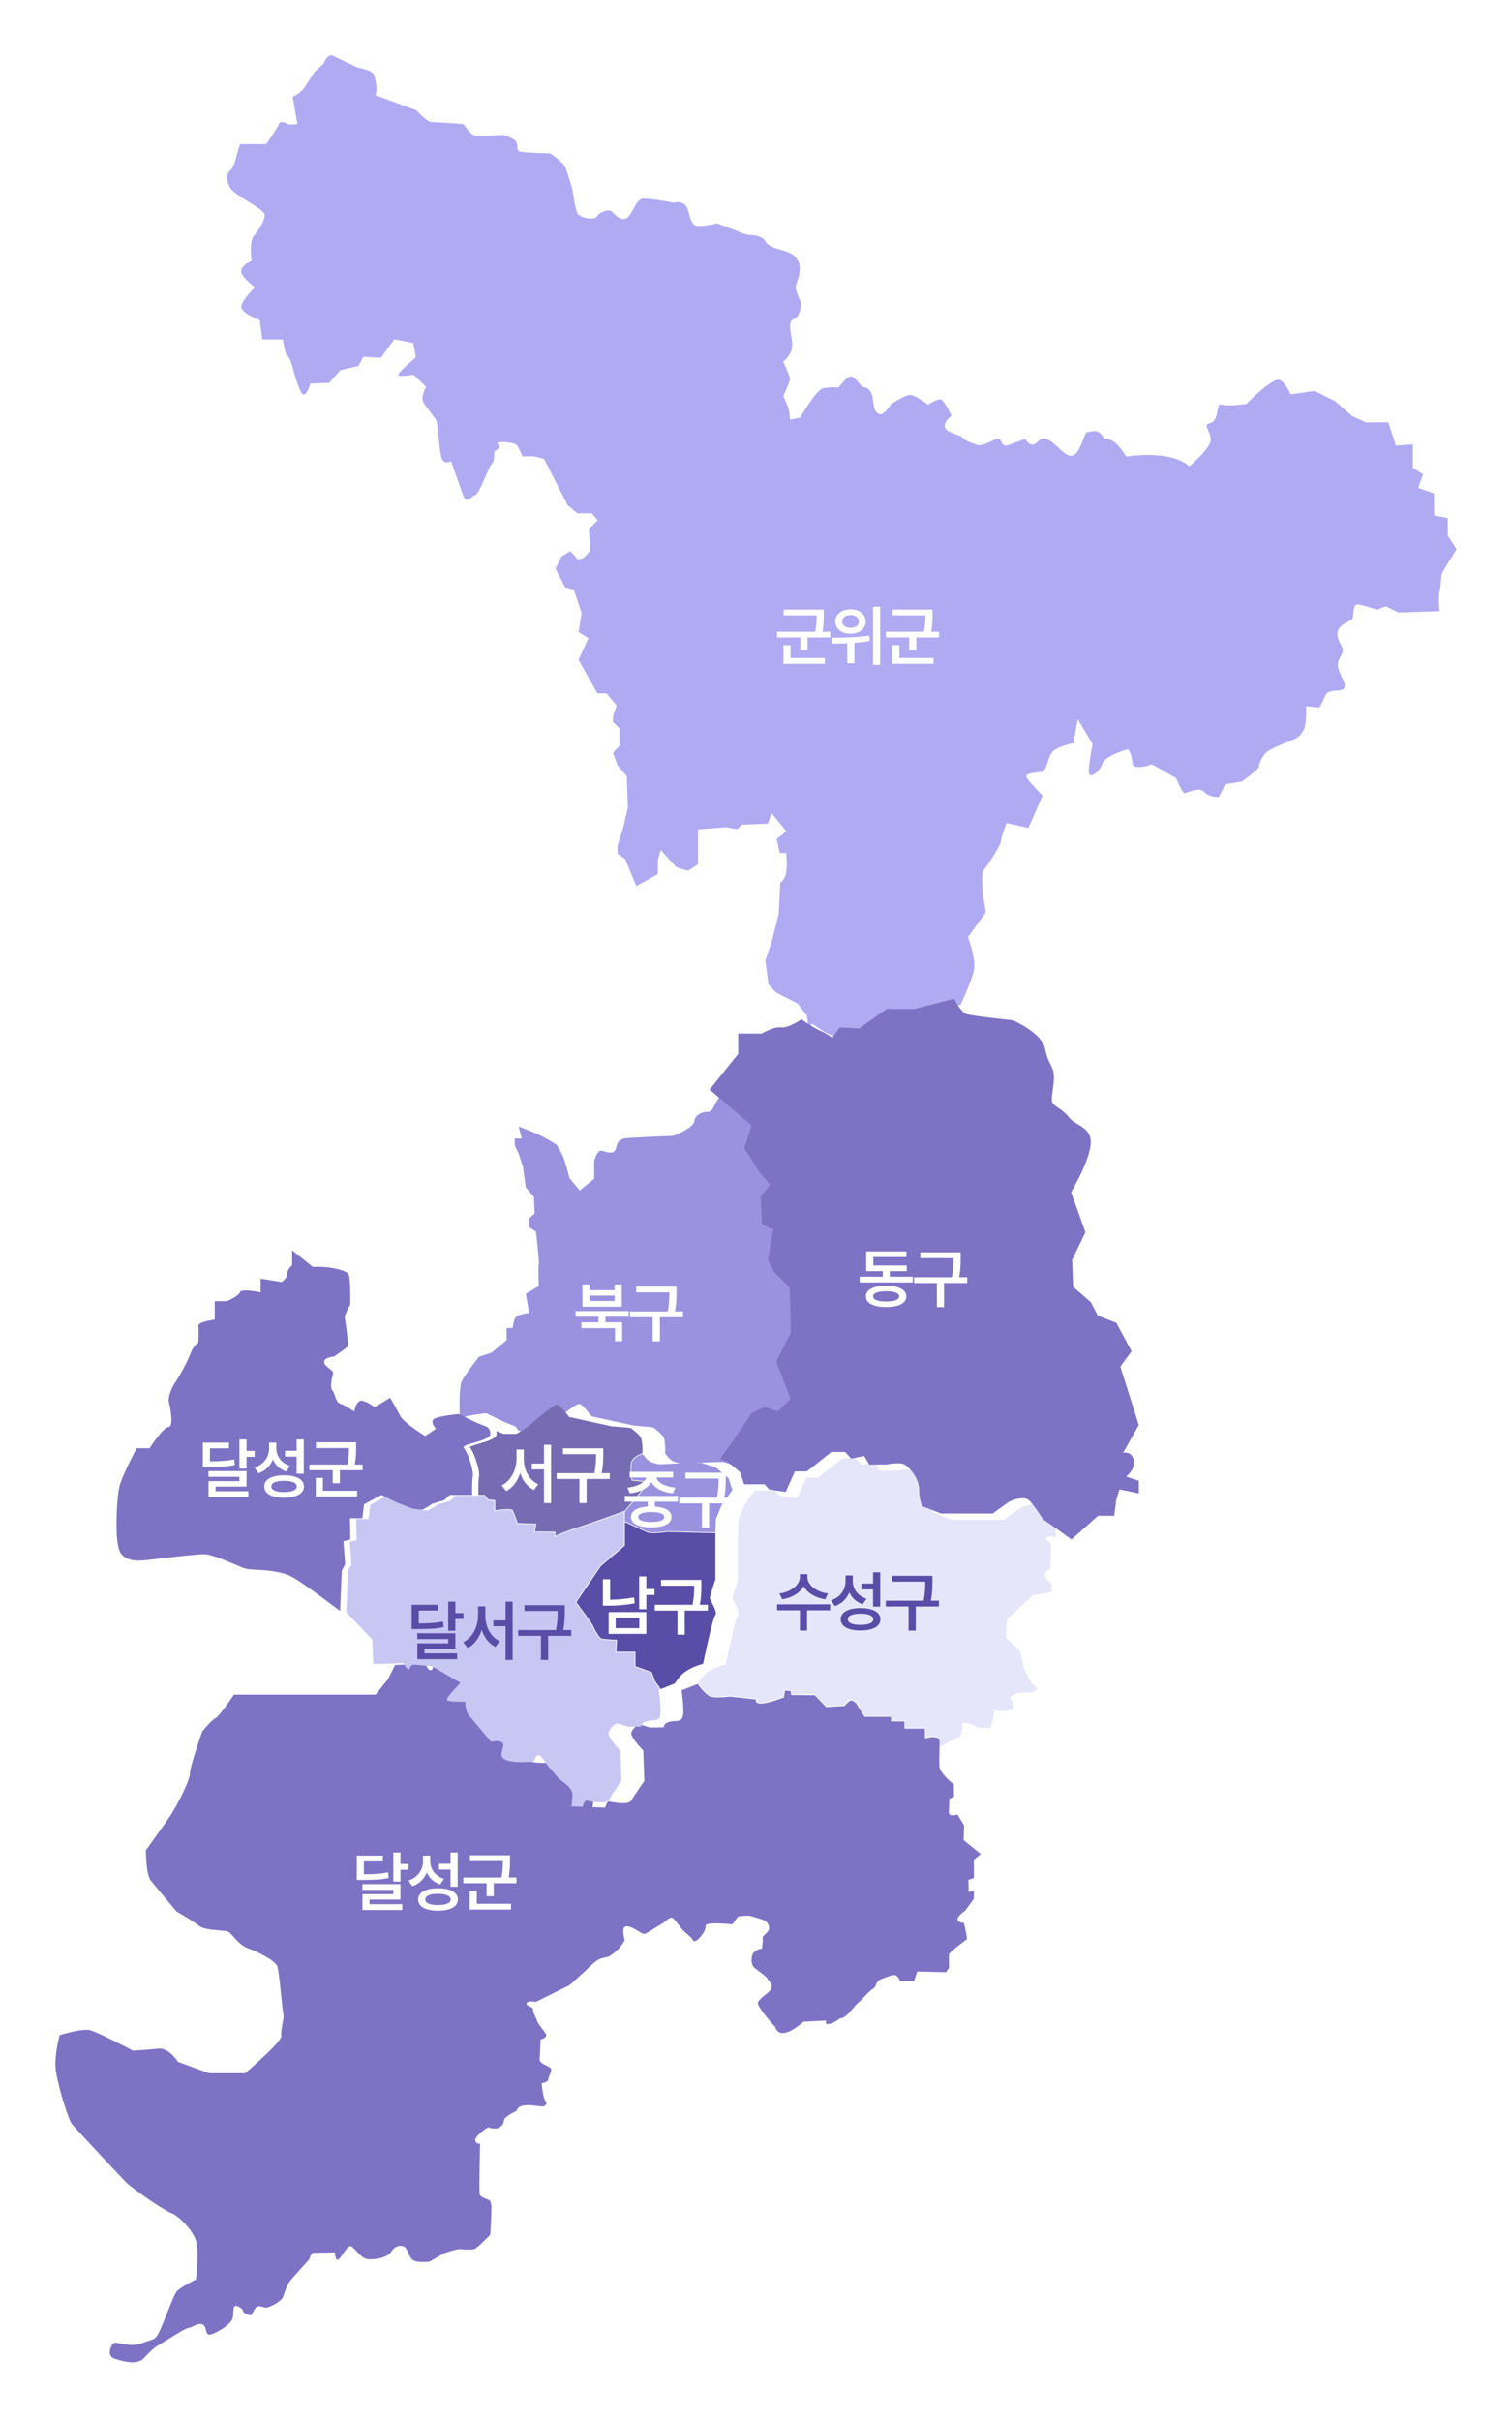 <svg width="275" height="440" viewBox="0 0 275 440" fill="none" xmlns="http://www.w3.org/2000/svg">
<path d="M119.92 307.579C119.92 307.579 119.92 307.571 119.919 307.568C119.919 307.571 119.919 307.576 119.92 307.579Z" fill="#B9DED7"/>
<path d="M119.953 307.818C119.948 307.773 119.942 307.729 119.937 307.688C119.942 307.73 119.948 307.773 119.953 307.818Z" fill="#B9DED7"/>
<path d="M120.136 309.49C120.08 308.847 120.006 308.234 119.953 307.82C120.006 308.234 120.08 308.849 120.136 309.49Z" fill="#B9DED7"/>
<path d="M119.919 307.569C119.915 307.537 119.91 307.508 119.906 307.48C119.91 307.507 119.915 307.537 119.919 307.569Z" fill="#B9DED7"/>
<path d="M119.936 307.686C119.931 307.648 119.926 307.612 119.921 307.577C119.925 307.612 119.931 307.648 119.936 307.686Z" fill="#B9DED7"/>
<g filter="url(#filter0_d_2007_15232)">
<path d="M20.116 429.507C19.246 429.507 18.157 429.291 16.876 428.864C16.348 428.688 16.047 428.349 15.98 427.858C15.883 427.139 16.354 426.235 16.705 426.001C16.764 425.963 16.853 425.944 16.98 425.944C17.217 425.944 17.556 426.012 17.949 426.091C18.538 426.209 19.272 426.357 20.054 426.357C20.748 426.357 21.359 426.242 21.922 426.008C22.473 425.777 22.887 425.651 23.219 425.55C24.25 425.234 24.465 425.168 25.32 423.174C25.716 422.248 26.108 421.268 26.486 420.319C27.168 418.61 27.756 417.135 28.111 416.66C28.656 415.935 31.604 414.457 31.634 414.442L31.667 414.425L31.671 414.389C31.694 414.183 32.226 409.316 31.669 407.459C31.089 405.529 28.589 402.918 27.146 402.378C25.712 401.841 20.125 397.966 18.956 396.798C17.96 395.803 9.84 387.137 9.066 386.169C8.364 385.292 6.284 378.423 6.094 375.947C5.921 373.691 6.733 370.417 6.83 370.036C7.183 369.926 10.051 369.051 11.704 369.051C11.965 369.051 12.184 369.073 12.357 369.117C13.826 369.483 20.121 372.808 20.183 372.841L20.201 372.851H20.22C20.249 372.848 23.043 372.661 24.89 372.476C24.951 372.47 25.014 372.466 25.076 372.466C26.806 372.466 28.357 374.846 28.373 374.87L28.386 374.889L34.02 376.954H40.592L40.611 376.938C41.303 376.343 47.357 371.101 47.169 370.156C47.074 369.678 47.234 368.765 47.378 367.96C47.515 367.183 47.634 366.512 47.54 366.23C47.466 366.011 47.328 364.671 47.169 363.122C46.923 360.731 46.644 358.022 46.419 357.459C46.023 356.473 42.764 354.787 41.15 354.249C40 353.866 39.003 352.745 38.343 352.004C38.038 351.662 37.798 351.391 37.619 351.272C37.39 351.12 36.718 351.06 35.867 350.983C34.538 350.865 32.884 350.718 32.21 350.156C31.133 349.258 28.304 347.657 28.103 347.544L23.444 341.956C22.57 340.908 22.529 336.765 22.526 336.425C22.756 336.106 25.922 331.707 26.996 330.099C28.057 328.508 30.554 323.771 30.554 322.412C30.554 321.159 32.681 315.1 32.787 314.797C32.91 314.647 34.483 312.749 35.185 312.399C35.911 312.035 38.287 308.509 38.551 308.115H64.311L66.577 305.286L67.868 302.705L73.314 302.536C73.489 302.851 73.983 303.69 74.258 303.69C74.276 303.69 74.294 303.688 74.311 303.681L74.594 303.575L74.602 303.54C74.651 303.346 74.835 302.836 75.101 302.814C75.117 302.814 75.139 302.813 75.166 302.813C75.726 302.813 78.335 303.07 78.558 303.093C79.356 303.565 82.963 305.694 83.527 306.007C83.455 306.094 83.278 306.282 83.093 306.479C81.687 307.972 80.928 308.896 81.207 309.197C81.423 309.429 82.251 309.546 83.666 309.546C84.043 309.546 84.354 309.537 84.487 309.533C84.496 309.862 84.561 311.224 85.124 311.9C85.746 312.647 89.232 316.813 89.232 316.813L89.26 316.844L89.3 316.835C89.3 316.835 89.827 316.719 90.348 316.719C90.802 316.719 91.124 316.806 91.279 316.971C91.365 317.062 91.403 317.178 91.395 317.322C91.38 317.587 91.305 317.861 91.232 318.126C91.019 318.903 90.799 319.706 92.141 320.188C92.765 320.413 93.655 320.526 94.789 320.526C96.056 320.526 97.186 320.379 97.199 320.378L97.244 320.372L97.256 320.329C97.372 319.904 97.661 319.229 97.939 319.229C97.969 319.229 97.999 319.237 98.031 319.252C98.299 319.386 98.689 319.94 99.067 320.476C99.363 320.896 99.67 321.33 99.941 321.603C100.179 321.84 100.405 322.121 100.645 322.419C101.034 322.9 101.435 323.398 101.939 323.786L102.119 323.924C102.898 324.517 103.966 325.329 103.966 326.219C103.966 327.197 103.782 328.497 103.781 328.51L103.77 328.584L106.079 328.65L106.092 328.597C106.196 328.181 106.457 327.52 106.712 327.52C106.725 327.52 106.74 327.523 106.754 327.526C107.054 327.611 108.258 327.859 109.283 327.859C110.113 327.859 110.629 327.695 110.816 327.369C111.306 326.512 113.159 323.857 113.176 323.83L113.19 323.811L113.002 318.29L112.984 318.271C112.961 318.248 110.706 315.923 110.825 315.094C110.934 314.331 112.018 313.598 112.2 313.479C112.394 313.538 113.489 313.866 114.222 314.093L114.232 314.095L116.717 314.074V314.005C116.717 313.975 116.736 313.269 117.865 313.035C118.205 312.964 118.513 312.945 118.785 312.927C119.477 312.882 119.979 312.85 120.199 312.033C120.314 311.607 120.316 310.747 120.207 309.481C120.151 308.829 120.076 308.211 120.024 307.807L119.979 307.469C119.971 307.411 119.964 307.366 119.96 307.333L122.889 306.171C123.111 306.487 124.409 308.282 125.387 308.516C125.671 308.584 126.077 308.618 126.596 308.618C127.594 308.618 128.701 308.489 128.805 308.477L133.583 308.998C133.505 309.082 133.424 309.206 133.453 309.339C133.491 309.518 133.704 309.642 134.102 309.719C134.184 309.736 134.282 309.743 134.391 309.743C135.668 309.743 138.42 308.682 138.538 308.637L138.574 308.624L138.778 307.363L139.821 307.475L139.904 308.185L144.199 308.227L146.254 310.375L149.584 310.184L149.603 310.16C149.611 310.15 150.375 309.185 150.907 309.185C150.979 309.185 151.042 309.203 151.098 309.241L151.646 309.606L153.246 312.144H158.07V312.983H160.497V314.289H164.232V316.085L164.319 316.059C164.326 316.056 165.049 315.841 165.729 315.841C166.196 315.841 166.53 315.941 166.719 316.135C166.852 316.272 166.916 316.461 166.908 316.696C166.908 316.696 166.891 317.11 166.875 317.699C166.842 318.842 166.815 320.374 166.867 321.179C166.947 322.425 169.196 324.219 169.481 324.442L169.521 326.645L168.651 327.06V327.103C168.651 327.117 168.651 328.48 168.567 329.419C168.551 329.603 168.593 329.751 168.693 329.859C168.814 329.991 169.019 330.059 169.3 330.059C169.644 330.059 170.008 329.96 170.14 329.92L171.346 331.889L171.262 334.556L174.378 337.095L173.13 338.14V341.479L172.133 341.769L172.178 344.033L173.13 343.661V345.239L171.531 347.409C171.34 347.541 170.057 348.447 170.143 349.003C170.223 349.525 171.092 349.622 171.317 349.638C171.648 350.99 171.929 352.455 171.837 352.621C171.556 352.752 168.655 354.993 168.607 355.325C168.567 355.605 168.602 357.522 168.607 357.76L168.059 358.582L162.817 358.457L162.236 360.241C161.254 360.241 159.802 360.23 159.693 360.203C159.678 360.188 159.626 360.076 159.585 359.985C159.439 359.666 159.218 359.185 158.812 359.122C158.769 359.115 158.72 359.112 158.668 359.112C158.063 359.112 156.923 359.57 156.119 359.915C155.634 360.122 155.48 360.487 155.33 360.84C155.2 361.146 155.077 361.435 154.745 361.619C154.307 361.861 153.761 362.448 153.233 363.015C152.849 363.428 152.485 363.819 152.206 364.028C151.879 364.273 151.523 364.694 151.148 365.14C150.744 365.62 150.326 366.116 149.881 366.476C149.487 366.794 149.196 366.95 148.993 366.95C148.964 366.95 148.94 366.947 148.919 366.944C148.899 366.942 148.881 366.94 148.864 366.94C148.839 366.94 148.804 366.943 148.765 366.969C148.749 366.98 148.718 367.004 148.674 367.037C148.403 367.247 147.575 367.887 146.762 367.994C146.694 368.003 146.629 368.007 146.574 368.007C146.394 368.007 146.275 367.964 146.222 367.878C146.128 367.727 146.249 367.473 146.25 367.47L146.302 367.365L142.137 367.581L142.119 367.597C142.1 367.615 140.207 369.329 138.75 369.611C138.613 369.639 138.48 369.651 138.356 369.651C137.286 369.651 137.055 368.668 137.047 368.626L137.043 368.608L137.031 368.595C136.552 368.08 133.936 365.099 133.854 364.281C133.808 363.819 134.471 363.283 135.112 362.763C135.563 362.398 135.989 362.053 136.209 361.714C136.625 361.075 136.115 360.455 135.779 360.045C135.652 359.891 135.543 359.757 135.511 359.666C135.448 359.478 135.011 359.144 134.296 358.616C133.715 358.187 133.055 357.701 132.935 357.459C132.815 357.218 132.453 356.349 132.895 355.32C133.25 354.494 134.532 354.284 134.544 354.283L134.595 354.274L134.601 354.224C134.608 354.172 134.768 352.966 134.727 352.386C134.708 352.113 134.96 351.876 135.227 351.625C135.491 351.379 135.762 351.125 135.845 350.79C136.028 350.061 135.429 349.382 135.15 349.221C134.843 349.047 133.315 348.583 132.603 348.386C132.419 348.334 132.171 348.308 131.867 348.308C131.12 348.308 130.258 348.465 130.249 348.468L130.223 348.473L129.194 349.873C128.935 349.847 127.434 349.705 126.192 349.705C125.172 349.705 124.589 349.796 124.411 349.986C124.364 350.035 124.342 350.093 124.345 350.155C124.386 350.84 123.838 351.787 122.916 352.63C122.678 352.846 122.478 352.955 122.32 352.955C122.095 352.955 121.979 352.73 121.875 352.531C121.822 352.429 121.777 352.341 121.718 352.294C121.511 352.128 120.397 351.18 119.986 350.688C119.872 350.55 119.715 350.344 119.548 350.125C119.079 349.506 118.546 348.806 118.261 348.679C118.224 348.662 118.182 348.654 118.135 348.654C117.696 348.654 116.862 349.439 116.78 349.516C116.637 349.606 113.989 351.261 113.471 351.541C113.393 351.583 113.31 351.603 113.217 351.603C112.904 351.603 112.515 351.37 112.023 351.073C111.77 350.922 111.485 350.75 111.17 350.587C110.721 350.354 110.341 350.237 110.039 350.237C109.808 350.237 109.693 350.307 109.653 350.339C109.067 350.539 109.531 352.433 109.615 352.755C109.524 352.935 108.869 354.164 107.737 355.029C106.814 355.737 106.751 355.749 106.256 355.851C106.086 355.887 105.873 355.93 105.562 356.012C104.524 356.289 103.622 357.194 102.965 357.855C102.829 357.992 102.699 358.122 102.587 358.225C101.989 358.783 99.71 360.825 99.566 360.953L93.496 363.965C93.404 363.952 93.051 363.9 92.688 363.9C92.165 363.9 91.86 364.007 91.784 364.22C91.683 364.498 91.998 364.644 92.302 364.786C92.616 364.931 92.942 365.083 92.942 365.362C92.942 365.77 93.156 366.227 93.384 366.713C93.512 366.985 93.643 367.267 93.734 367.54C93.847 367.878 94.209 368.34 94.559 368.788C94.969 369.311 95.434 369.906 95.352 370.151C95.201 370.606 94.371 370.809 94.363 370.811L94.313 370.823V370.875C94.31 370.901 94.227 373.536 94.145 374.395C94.093 374.941 94.763 375.267 95.355 375.553C95.769 375.753 96.159 375.943 96.222 376.161C96.312 376.476 96.128 376.91 95.966 377.295C95.84 377.59 95.723 377.868 95.723 378.091C95.723 378.453 94.894 378.704 94.575 378.771L94.514 378.783L94.52 378.843C94.528 378.94 94.733 381.229 95.112 381.816C95.491 382.404 95.506 382.428 95.119 382.854C95.031 382.949 94.872 382.994 94.617 382.994C94.362 382.994 94.051 382.95 93.688 382.901C93.216 382.836 92.68 382.762 92.118 382.762C91.922 382.762 91.732 382.772 91.552 382.789C90.857 382.86 90.383 383.052 90.147 383.36C90.016 383.529 89.996 383.689 89.996 383.768C89.622 383.946 87.716 384.887 87.675 385.463C87.646 385.86 87.474 386.573 86.639 386.897C86.446 386.972 86.222 387.01 85.974 387.01C85.531 387.01 85.13 386.891 84.936 386.834C84.9 386.823 84.873 386.815 84.854 386.811H84.846L84.83 386.808C84.553 386.808 82.529 388.282 82.447 389.026C82.425 389.227 82.47 389.392 82.582 389.518C82.777 389.736 83.118 389.768 83.303 389.768C83.308 389.768 83.312 389.768 83.316 389.768C83.294 390.658 83.117 398.316 83.235 398.914C83.324 399.357 83.835 399.56 84.329 399.755C84.585 399.856 84.827 399.951 85.007 400.076C85.424 400.365 85.386 401.461 85.362 402.186C85.356 402.34 85.352 402.478 85.352 402.591C85.352 403.214 85.184 406.009 85.166 406.303C84.96 406.518 82.978 408.579 82.387 408.866C82.171 408.971 81.77 409.027 81.226 409.027C80.6 409.027 79.988 408.954 79.982 408.954C79.92 408.937 79.832 408.929 79.73 408.929C78.793 408.929 76.798 409.673 76.713 409.705L74.163 411.195C74.071 411.206 73.53 411.272 72.915 411.272C72.11 411.272 71.507 411.163 71.172 410.956C70.693 410.66 70.45 410.083 70.235 409.575C70.067 409.176 69.907 408.798 69.654 408.588C69.457 408.425 69.18 408.334 68.878 408.334C68.344 408.334 67.604 408.625 67.125 409.446C66.585 410.37 64.648 410.785 63.444 410.785C63.155 410.785 62.893 410.762 62.686 410.718C62.007 410.575 61.346 409.857 60.816 409.279C60.431 408.861 60.1 408.5 59.828 408.419C59.792 408.409 59.755 408.403 59.717 408.403C59.32 408.403 58.915 409.005 58.486 409.645C58.211 410.055 57.926 410.479 57.646 410.735C57.549 410.823 57.463 410.867 57.388 410.867C57.05 410.867 56.911 409.928 56.889 409.598L56.885 409.533H56.82C56.786 409.534 53.455 409.596 53.025 409.596C52.567 409.596 52.32 410.57 52.278 410.751C52.073 410.979 49.339 414.003 48.803 414.658C48.302 415.269 47.899 416.425 47.603 417.267C47.562 417.384 47.522 417.496 47.485 417.601C47.21 418.371 45.152 419.563 44.327 419.563C44.272 419.563 44.226 419.558 44.186 419.547C44.076 419.518 43.976 419.489 43.882 419.464C43.567 419.376 43.339 419.312 43.133 419.312C42.991 419.312 42.869 419.342 42.747 419.406C42.372 419.605 41.994 420.383 41.803 420.829C41.767 420.915 41.686 420.956 41.555 420.956C41.192 420.956 40.62 420.64 40.393 420.469C40.298 420.397 40.272 420.322 40.236 420.219C40.161 419.999 40.069 419.725 39.303 419.344C39.155 419.27 39.031 419.233 38.923 419.233C38.474 419.233 38.454 419.823 38.432 420.449C38.418 420.866 38.403 421.298 38.275 421.618C37.904 422.545 36.019 423.839 34.58 424.378C34.388 424.45 34.223 424.485 34.089 424.485C33.667 424.485 33.57 424.111 33.458 423.677C33.368 423.328 33.266 422.933 32.965 422.708C32.814 422.595 32.631 422.538 32.42 422.538C31.992 422.538 31.513 422.767 31.09 422.969C30.782 423.116 30.491 423.255 30.311 423.255C29.901 423.255 28.182 424.323 26.666 425.265C26.038 425.655 25.445 426.023 25.051 426.249C24.013 426.842 23.432 427.444 22.698 428.207C22.499 428.414 22.286 428.634 22.05 428.871C21.634 429.287 20.989 429.496 20.133 429.496L20.116 429.507Z" fill="#7E72C4"/>
</g>
<path d="M103.924 328.453C103.963 328.16 104.101 327.07 104.101 326.218C104.101 325.261 103.003 324.424 102.201 323.814L102.021 323.676C101.53 323.299 101.133 322.807 100.75 322.332C100.507 322.031 100.278 321.748 100.037 321.505C99.773 321.242 99.471 320.812 99.177 320.396C98.772 319.821 98.389 319.278 98.09 319.129C98.041 319.104 97.989 319.092 97.938 319.092C97.5 319.092 97.204 320.01 97.134 320.247C96.913 320.275 95.904 320.389 94.787 320.389C93.67 320.389 92.796 320.277 92.186 320.058C90.963 319.618 91.148 318.942 91.362 318.16C91.437 317.887 91.514 317.606 91.53 317.327C91.541 317.144 91.489 316.992 91.377 316.873C91.193 316.677 90.845 316.577 90.346 316.577C89.889 316.577 89.445 316.661 89.31 316.688C88.989 316.303 85.82 312.515 85.229 311.806C84.629 311.087 84.622 309.472 84.622 309.455V309.385L84.551 309.387C84.551 309.387 84.164 309.404 83.665 309.404C82.346 309.404 81.485 309.292 81.305 309.098C81.057 308.831 82.608 307.185 83.191 306.565C83.692 306.032 83.703 306.016 83.689 305.959L83.68 305.922L83.643 305.908C83.519 305.854 79.971 303.762 78.616 302.96L78.603 302.952H78.588C78.472 302.939 75.755 302.669 75.168 302.669C75.136 302.669 75.11 302.669 75.09 302.672C74.719 302.703 74.523 303.309 74.479 303.465L74.262 303.545C74.116 303.545 73.708 302.965 73.412 302.426L73.392 302.389L67.89 302.56L67.716 298.098L62.988 293.116L63.298 285.574L63.922 284.451L63.614 280.322L64.855 280.011L64.794 276.171H67.025L67.339 273.596L70.389 271.951L72.971 273.242L75.839 274.364C75.903 274.377 77.148 274.625 77.664 274.625C77.721 274.625 77.767 274.623 77.804 274.616C78.176 274.553 79.495 273.645 79.628 273.554L81.873 272.869L82.86 271.943H88.089L88.708 272.749L89.921 272.87V274.755L90 274.741C90.013 274.738 91.334 274.52 92.275 274.52C92.993 274.52 93.135 274.648 93.164 274.704C93.408 275.192 94.026 276.979 94.031 276.997L94.046 277.04L97.376 277.163L97.126 278.595L100.873 278.626V279.48L100.972 279.428C100.986 279.421 102.433 278.673 105.318 277.753C106.488 277.379 108.172 276.798 110.324 276.024C111.86 275.472 113.157 274.992 113.506 274.862V280.951L109.166 284.668L104.653 291.307L104.682 291.347C105.511 292.451 107.684 295.393 107.782 295.74C107.898 296.148 108.902 297.885 109.319 298.024C109.666 298.14 111.664 298.252 112.069 298.272L111.945 300.453H115.433V303.045L118.435 304.108L119.049 305.765L120.039 307.15L119.802 307.244L119.81 307.297C119.811 307.308 119.967 308.363 120.065 309.491C120.171 310.723 120.17 311.59 120.061 311.996C119.866 312.718 119.454 312.745 118.769 312.79C118.493 312.808 118.18 312.828 117.831 312.901C116.781 313.117 116.608 313.731 116.579 313.936L114.245 313.957C113.437 313.707 112.201 313.338 112.201 313.338L112.171 313.329L112.145 313.345C112.091 313.379 110.81 314.18 110.682 315.072C110.559 315.933 112.625 318.101 112.86 318.344L113.045 323.766C112.877 324.006 111.162 326.473 110.69 327.297C110.532 327.572 110.043 327.718 109.275 327.718C108.257 327.718 107.039 327.462 106.785 327.39C106.759 327.382 106.732 327.379 106.705 327.379C106.301 327.379 106.034 328.258 105.967 328.506L103.918 328.447L103.924 328.453Z" fill="#C8C7F3"/>
<path d="M119.175 305.708L118.545 304.007L115.573 302.955V300.323H112.093L112.217 298.151L112.149 298.147C112.124 298.147 109.726 298.022 109.366 297.902C109.021 297.787 108.039 296.14 107.917 295.709C107.795 295.285 105.151 291.747 104.823 291.311L109.272 284.767L113.645 281.022V276.747C113.972 276.897 116.529 278.07 117.511 278.532C117.832 278.684 118.331 278.76 118.994 278.76C120.067 278.76 121.239 278.557 121.341 278.539L130.105 278.759V287.166C130.03 287.39 129.11 290.162 129.11 290.534C129.11 290.668 129.246 290.946 129.486 291.426C129.86 292.171 130.423 293.298 130.126 293.595C129.632 294.089 128.025 301.791 127.875 302.511C127.545 302.591 125.401 303.152 124.028 304.436C123.488 304.942 123.061 305.558 122.716 306.097L120.176 307.105L119.178 305.708H119.175Z" fill="#5A4DA7"/>
<g filter="url(#filter1_d_2007_15232)">
<path d="M167.01 317.589C167.025 317.065 167.038 316.707 167.038 316.707C167.046 316.433 166.97 316.211 166.81 316.047C166.594 315.825 166.228 315.712 165.723 315.712C165.157 315.712 164.579 315.853 164.362 315.911V314.161H160.628V312.856H158.2V312.016H153.316L151.741 309.517L151.168 309.135C151.09 309.084 151 309.056 150.901 309.056C150.347 309.056 149.638 309.9 149.508 310.058L146.303 310.241L144.252 308.097L140.02 308.056L139.938 307.357L138.657 307.219L138.446 308.529C138.11 308.657 135.56 309.611 134.386 309.611C134.285 309.611 134.196 309.604 134.122 309.589C133.685 309.505 133.595 309.381 133.581 309.315C133.555 309.195 133.713 309.052 133.776 309.007L133.922 308.904L128.799 308.345H128.791C128.78 308.348 127.625 308.488 126.59 308.488C126.082 308.488 125.687 308.455 125.413 308.389C124.413 308.149 122.978 306.075 122.963 306.053L122.932 306.008H122.928C123.25 305.519 123.638 304.98 124.114 304.535C125.57 303.173 127.917 302.638 127.941 302.632L127.985 302.623L127.995 302.579C128.477 300.24 129.819 294.086 130.216 293.689C130.583 293.323 130.039 292.237 129.603 291.363C129.417 290.991 129.241 290.641 129.241 290.532C129.241 290.235 129.957 288.023 130.233 287.196L130.237 287.185V278.689L130.338 276.268L131.38 273.674L133.315 271.004H136.984L137.82 271.943L140.976 272.411L142.659 268.673H144.785L149.266 265.128H151.639L152.764 266.346L155.088 265.882L156.017 267.412H159.244C159.255 267.408 160.327 267.185 161.276 267.185C161.825 267.185 162.224 267.258 162.461 267.403C163.361 267.953 165.043 269.83 165.043 271.879C165.043 273.929 165.681 274.947 165.708 274.987L165.721 275.003L169.113 276.321H178.575L181.58 274.162C181.58 274.162 182.884 273.542 183.972 273.542C184.437 273.542 184.797 273.655 185.041 273.877C185.767 274.535 186.964 276.323 187.614 277.331C187.824 277.656 187.968 277.888 188.006 277.951V279.605C187.788 279.527 187.236 279.345 186.829 279.345C186.423 279.345 186.326 279.54 186.326 279.703C186.326 280.048 186.565 280.21 186.775 280.353C187.008 280.511 187.21 280.649 187.166 281.001C187.079 281.701 187.072 284.78 187.072 285.246C186.85 285.302 186.045 285.558 186.045 286.326C186.045 287.095 187.058 287.82 187.259 287.949V289.44L183.747 290.086L179.138 294.503L178.949 297.733L181.57 300.264L182.221 303.323L182.224 303.33C182.27 303.429 183.351 305.769 183.638 306.054C183.706 306.122 183.812 306.193 183.937 306.275C184.204 306.452 184.535 306.671 184.564 306.934C184.578 307.063 184.519 307.193 184.384 307.334C184.119 307.608 183.485 307.752 182.548 307.752C181.914 307.752 181.366 307.684 181.36 307.683L181.337 307.68L179.665 308.63L179.709 308.691C179.717 308.703 180.551 309.896 180.279 310.559C180.189 310.779 179.98 310.918 179.659 310.975C179.196 311.057 178.718 311.098 178.24 311.098C177.428 311.098 176.891 310.977 176.885 310.975L176.809 310.957L176.802 311.036C176.704 312.281 176.356 314.254 175.843 314.254C175.82 314.254 175.796 314.25 175.771 314.242C175.56 314.171 175.35 314.14 175.092 314.14C174.988 314.14 174.887 314.145 174.785 314.149C174.685 314.153 174.587 314.159 174.486 314.159C174.208 314.159 173.868 314.125 173.451 313.875C172.514 313.314 171.235 313.217 171.18 313.213L171.112 313.207L171.107 313.276C171.019 314.501 170.77 315.824 170.522 315.824C170.295 315.824 169.111 316.417 167.003 317.585L167.01 317.589Z" fill="#E6E6FA"/>
</g>
<g filter="url(#filter2_d_2007_15232)">
<path d="M127.6 265.812H127.588C127.551 265.812 123.868 265.856 121.692 266.019C121.001 266.071 120.553 266.094 120.236 266.094C119.743 266.094 119.553 266.037 119.238 265.944C119.11 265.906 118.962 265.862 118.767 265.813C117.871 265.59 117.087 264.422 116.983 264.265C116.996 264.001 117.08 261.739 116.532 261.069C115.973 260.387 114.826 259.539 114.777 259.504L114.762 259.493L111.195 259.181L103.575 257.509C103.41 257.281 102.108 255.509 101.442 255.267C101.415 255.257 101.382 255.252 101.348 255.252C100.455 255.252 96.381 258.918 96.207 259.073C95.393 259.64 94.094 260.505 93.875 260.549C93.815 260.561 93.641 260.575 93.148 260.575C92.51 260.575 91.685 260.55 91.58 260.548L90.205 260.035C89.946 259.305 89.299 259.156 89.219 259.14L87.814 258.582L84.441 256.959H84.422C84.394 256.963 81.535 257.216 80.172 257.712C79.935 257.797 79.762 257.919 79.654 258.071C79.593 256.854 79.402 252.175 80.037 251.009C80.745 249.713 82.942 246.921 83.129 246.683L85.406 245.938L88.135 243.671V241.468H89.249L89.254 241.407C89.254 241.395 89.381 240.171 89.743 239.57C90.095 238.984 92.135 238.735 92.155 238.732L92.226 238.724L91.637 235.217L93.984 233.852V233.811C93.982 233.777 93.86 230.454 93.982 229.847C94.107 229.221 93.51 224.194 93.485 223.98L93.481 223.95L92.226 223.082L92.216 221.532L93.238 220.66L93.112 217.618L91.628 215.874L91.12 212.163L90.302 209.664L89.627 208.301V207.017H90.891L90.335 204.82C90.832 205.008 92.743 205.732 93.903 206.265C95.176 206.851 97.045 208.007 97.225 208.118C97.308 208.257 97.987 209.397 98.334 210.089C98.699 210.821 99.565 214.146 99.574 214.18L99.578 214.195L101.442 216.446L104.065 214.319V211.185C104.093 211.058 104.516 209.215 105.378 209.215C105.448 209.215 105.52 209.228 105.592 209.252C106.059 209.407 106.593 209.567 107.013 209.567C107.429 209.567 107.723 209.414 107.912 209.098C108.004 208.945 108.053 208.747 108.103 208.537C108.272 207.846 108.482 206.986 110.345 206.892C112.78 206.77 117.931 206.518 118.308 206.518C118.725 206.518 122.103 205.012 122.234 203.971C122.338 203.139 123.068 202.166 124.781 202.166C125.337 202.166 125.625 201.6 125.989 200.883C126.252 200.365 126.55 199.781 127.016 199.252L134.534 205.665L133.209 209.756L136.048 214.26L137.883 216.399L136.222 218.493L136.412 223.594L138.456 224.709L137.527 230.093L138.662 232.361L141.451 235.148L141.637 240.344V243.311L139.017 248.547L141.626 255.299L139.446 257.427L137.034 256.685L134.565 257.825L134.554 257.841C134.532 257.876 132.292 261.416 130.209 264.242C129.789 264.813 129.336 265.486 128.863 266.243L127.59 265.811L127.6 265.812Z" fill="#9A92DF"/>
</g>
<g filter="url(#filter3_d_2007_15232)">
<path d="M62.858 292.908C59.661 290.483 55.587 287.47 54.09 286.691C52.137 285.673 49.525 285.519 47.618 285.407C46.718 285.354 46.008 285.312 45.613 285.194C45.23 285.08 44.52 284.779 43.697 284.43C41.853 283.649 39.327 282.579 38.087 282.579C36.848 282.579 32.445 283.096 29.522 283.438C28.273 283.584 27.286 283.699 27.172 283.699C27.134 283.699 27.067 283.705 26.977 283.712C26.796 283.725 26.52 283.747 26.192 283.747C24.978 283.747 23.397 283.443 22.755 281.999C21.781 279.809 22.247 272.019 22.759 270.104C23.227 268.352 25.608 263.771 25.845 263.315H28.206L28.227 263.283C28.914 262.219 30.86 259.459 31.61 259.459C31.744 259.459 31.856 259.402 31.943 259.29C32.579 258.477 31.729 254.934 31.721 254.898C31.488 253.969 32.303 252.136 32.955 251.223C33.569 250.366 35.188 247.395 35.702 245.983C36.185 244.657 37.029 244.158 37.037 244.153L37.069 244.135L37.071 244.098C37.077 244.011 37.198 241.967 37.074 241.1C37.062 241.015 37.086 240.934 37.151 240.852C37.633 240.224 39.979 239.936 40.002 239.933L40.062 239.927V236.577H42.249L42.261 236.571C42.348 236.536 44.409 235.68 44.664 234.913C44.708 234.783 44.919 234.628 45.679 234.628C46.764 234.628 48.304 234.955 48.319 234.958L48.401 234.976V232.484L52.206 233.098L52.228 233.084C52.27 233.058 53.257 232.431 53.257 231.533C53.257 230.707 54.091 230.102 54.099 230.097L54.128 230.076V227.323L57.896 230.361L57.924 230.358C57.924 230.358 58.27 230.327 58.82 230.327C59.328 230.327 60.124 230.354 61.02 230.482C62.739 230.728 63.856 231.098 64.342 231.582C64.732 231.972 64.729 235.778 64.695 237.236C64.547 237.502 63.576 239.257 63.702 239.639C63.84 240.053 64.428 244.474 64.208 244.803C64.019 245.087 62.528 246.122 61.753 246.64C61.591 246.652 60.49 246.756 60.1 247.238C59.987 247.378 59.942 247.536 59.967 247.711C60.029 248.152 60.462 248.488 60.881 248.812C61.303 249.139 61.703 249.448 61.588 249.795C61.383 250.411 60.923 252.293 61.481 252.849C61.666 253.034 61.79 253.399 61.92 253.786C62.122 254.387 62.352 255.069 62.899 255.229C63.73 255.472 65.332 256.577 65.349 256.588L65.437 256.649L65.454 256.542C65.456 256.523 65.763 254.665 66.764 254.665C66.872 254.665 66.988 254.687 67.105 254.729C68.442 255.214 69.065 255.826 69.072 255.833L69.11 255.871L71.959 254.138C72.165 254.491 73.233 256.321 73.79 257.432C74.413 258.679 78.138 260.969 78.296 261.066L78.333 261.089L80.302 259.777L80.249 259.718C80.242 259.712 79.559 258.957 79.672 258.377C79.72 258.136 79.904 257.955 80.223 257.839C81.51 257.372 84.17 257.121 84.418 257.099L87.763 258.707L89.184 259.271H89.191C89.218 259.277 89.852 259.398 90.089 260.108C90.153 260.299 90.182 260.518 90.175 260.758C90.155 261.482 88.374 261.99 87.072 262.361C85.994 262.669 85.38 262.854 85.316 263.102C85.303 263.149 85.305 263.221 85.38 263.296C85.511 263.427 85.678 263.702 85.867 264.092C86.448 265.3 87.171 267.602 86.98 268.457C86.902 268.808 86.864 269.938 86.868 271.813H82.808L81.804 272.753L79.568 273.436L79.56 273.442C79.166 273.716 78.076 274.438 77.783 274.487C77.754 274.492 77.715 274.494 77.666 274.494C77.164 274.494 75.891 274.24 75.879 274.238L73.027 273.121L70.387 271.802L67.213 273.515L66.905 276.041H64.656L64.719 279.911L63.471 280.223L63.784 284.426L63.164 285.542L62.861 292.909L62.858 292.908Z" fill="#7E72C4"/>
</g>
<path d="M101.01 278.497L97.289 278.466L97.537 277.037L94.145 276.912C94.046 276.626 93.515 275.105 93.286 274.647C93.197 274.471 92.877 274.388 92.275 274.388C91.456 274.388 90.359 274.55 90.058 274.598V272.751L88.781 272.623L88.156 271.811H87.003C86.999 269.945 87.035 268.827 87.112 268.484C87.311 267.589 86.592 265.287 85.988 264.031C85.853 263.75 85.654 263.377 85.475 263.198C85.44 263.163 85.445 263.142 85.446 263.136C85.494 262.952 86.315 262.717 87.109 262.491C88.525 262.088 90.288 261.585 90.311 260.762C90.317 260.56 90.299 260.37 90.257 260.197L91.555 260.683H91.566C91.576 260.683 92.469 260.711 93.15 260.711C93.559 260.711 93.806 260.702 93.904 260.683C94.22 260.62 96.083 259.327 96.295 259.179C97.753 257.864 100.677 255.387 101.349 255.387C101.368 255.387 101.385 255.389 101.397 255.394C102.054 255.632 103.466 257.588 103.481 257.608L103.496 257.63L111.176 259.314L114.712 259.625C114.853 259.73 115.914 260.529 116.427 261.157C116.922 261.762 116.862 263.886 116.85 264.234C116.535 264.331 114.85 264.906 114.732 266.145C114.687 266.624 114.67 267.183 114.689 267.72C114.707 268.245 114.766 269.133 114.965 269.2C115.011 269.215 115.131 269.224 115.375 269.242C115.955 269.284 117.163 269.37 117.427 269.684C117.461 269.725 117.476 269.767 117.472 269.813C117.443 270.103 116.033 271.881 113.598 274.693L113.553 274.71C113.538 274.715 112.072 275.26 110.281 275.904C108.13 276.678 106.447 277.258 105.28 277.63C102.809 278.418 101.386 279.082 101.012 279.264V278.498L101.01 278.497Z" fill="#776CB3"/>
<path d="M118.991 278.622C118.348 278.622 117.868 278.55 117.567 278.408C116.522 277.916 113.693 276.62 113.665 276.607L113.642 276.596V274.845C116.237 271.846 117.57 270.158 117.604 269.824C117.612 269.741 117.586 269.663 117.527 269.594C117.25 269.264 116.275 269.169 115.382 269.104C115.205 269.092 115.038 269.08 115.005 269.069C114.95 269.023 114.851 268.569 114.823 267.714C114.805 267.183 114.82 266.63 114.865 266.155C114.973 265.022 116.583 264.459 116.884 264.363C117.042 264.605 117.812 265.715 118.733 265.946C118.925 265.993 119.07 266.037 119.197 266.075C119.523 266.172 119.719 266.23 120.233 266.23C120.554 266.23 121.005 266.207 121.699 266.155C123.809 265.996 127.343 265.951 127.575 265.948L130.236 266.852L132.505 268.779L133.21 270.916L131.259 273.608L130.202 276.239L130.102 278.621L121.326 278.401H121.319C121.307 278.406 120.094 278.622 118.989 278.622H118.991Z" fill="#9A92DF"/>
<g filter="url(#filter4_d_2007_15232)">
<path d="M149.354 189.502C149.131 189.332 148.274 188.71 147.156 188.231C145.871 187.68 143.829 186.202 143.809 186.187L143.769 186.158L143.73 186.185C143.73 186.185 143.431 186.391 142.999 186.644L142.766 184.681L141.065 182.457L137.141 180.455L135.763 178.987L135.208 174.64L136.417 171.017L137.632 166.162L137.912 160.495C138.075 160.39 138.774 159.875 138.986 158.601C139.218 157.208 138.989 155.152 138.986 155.131L138.979 155.071H137.807L137.266 152.554L139.014 151.138L136.327 147.819L135.648 149.755L130.907 149.94L130.073 150.773L128.139 150.405L122.933 150.784V157.154L121.124 158.328L119.025 157.691L116.152 154.533L115.652 156.436V158.923L111.74 161.104L109.708 156.213L108.321 155.197V153.749L109.345 150.495L110.189 146.844L110.001 141.122L108.314 139.154L107.492 136.873L108.695 135.578V132.445L107.481 131.232V130.338L108.142 128.261L106.324 126.063H104.652L101.234 119.971L103.018 116.032L101.233 114.904L101.788 111.481L100.371 107.235L98.778 106.767L97.034 103.373L98.13 101.183L99.745 100.196L101.137 101.774L102.223 101.379L103.374 100.132L103.095 96.217L104.704 94.609L103.616 93.323H100.996L99.251 91.856L94.95 83.446L93.138 82.969H91.031C90.923 82.672 90.327 81.092 89.71 80.739C89.336 80.525 88.194 80.377 87.403 80.377C86.551 80.377 86.503 80.534 86.485 80.594C86.447 80.72 86.6 80.821 86.65 80.855C86.803 80.957 86.874 81.065 86.864 81.186C86.838 81.534 86.169 81.922 85.912 82.042L85.869 82.063L85.874 82.112C85.876 82.128 86.05 83.766 85.427 84.388C85.146 84.668 84.752 85.585 84.296 86.647C83.71 88.011 82.98 89.709 82.458 89.971C82.222 90.088 82.004 90.254 81.791 90.415C81.485 90.647 81.198 90.865 80.944 90.865C80.768 90.865 80.502 90.776 80.218 90.008C79.573 88.257 78.087 83.988 78.072 83.946L78.047 83.875L77.979 83.906C77.979 83.906 77.657 84.052 77.294 84.052C76.869 84.052 76.563 83.857 76.388 83.473C76.132 82.909 75.93 80.974 75.753 79.266C75.611 77.907 75.49 76.733 75.36 76.475C75.212 76.178 74.755 75.573 74.27 74.933C73.811 74.323 73.335 73.694 73.022 73.204C72.399 72.225 73.479 70.403 73.49 70.385L73.519 70.338L71.214 68.132L71.18 68.138C71.169 68.14 70.015 68.343 69.201 68.343C68.587 68.343 68.475 68.229 68.455 68.178C68.35 67.915 69.976 66.351 71.609 64.991L71.641 64.965L71.158 62.362L67.709 61.692L65.278 65.055L62.099 64.868L61.16 66.558L57.9 67.302L55.851 69.629L52.472 69.722L52.458 69.769C52.289 70.317 51.739 71.74 51.225 71.74C51.17 71.74 51.119 71.723 51.066 71.69C50.493 71.333 49.553 68.144 49.136 66.508C49.121 66.446 48.75 64.986 48.264 64.694C47.904 64.478 47.559 62.501 47.457 61.758L47.449 61.7H43.714L43.25 58.173L43.211 58.159C43.175 58.147 39.629 56.859 39.894 55.626C40.167 54.356 42.281 52.324 42.301 52.303L42.36 52.248L42.296 52.2C42.269 52.179 39.598 50.162 39.879 49.101C40.161 48.03 41.703 47.474 41.718 47.468L41.769 47.449L41.763 47.395C41.758 47.361 41.31 43.962 42.121 42.97C42.99 41.909 44.383 39.857 44.093 38.896C43.947 38.412 42.668 37.604 41.184 36.669C39.741 35.759 38.249 34.819 37.926 34.219C37.277 33.014 36.828 31.936 37.912 30.944C38.526 30.381 38.853 29.079 39.142 27.928C39.355 27.081 39.576 26.205 39.827 26.205H44.437L44.458 26.175C44.549 26.041 46.706 22.893 46.802 22.419C46.842 22.22 47.105 22.19 47.258 22.19C47.564 22.19 47.944 22.311 48.087 22.454C48.204 22.571 48.499 22.629 48.987 22.629C49.475 22.629 50.004 22.567 50.01 22.567L50.081 22.559L49.238 17.599C49.501 17.485 50.688 16.932 51.365 15.915C52.079 14.847 53.144 13.164 53.229 13.03L54.822 11.627L54.827 11.61C54.833 11.595 55.4 10.066 56.244 10.066C56.361 10.066 56.481 10.096 56.6 10.156C57.708 10.71 61.049 12.286 61.082 12.303L61.091 12.307H61.101C61.125 12.312 63.5 12.686 63.946 13.487C64.385 14.276 64.49 16.282 64.497 16.433L64.299 17.322L71.715 20.042C71.892 20.235 73.714 22.197 74.461 22.197C75.272 22.197 79.877 22.479 80.232 22.567C80.345 22.596 80.544 22.874 80.754 23.167C81.157 23.728 81.708 24.497 82.383 24.62C82.621 24.663 83.036 24.685 83.616 24.685C85.109 24.685 87.263 24.539 87.43 24.528C87.582 24.565 89.445 25.024 89.885 25.8C90.068 26.12 90.078 26.428 90.087 26.699C90.101 27.12 90.113 27.483 90.784 27.605C91.781 27.787 95.668 27.878 96.005 27.886C96.208 28.006 98.422 29.335 98.886 30.609C99.378 31.962 100.005 33.966 100.128 34.579C100.154 34.708 100.191 34.948 100.237 35.251C100.423 36.449 100.732 38.455 101.137 38.96C101.492 39.403 102.691 39.733 103.527 39.733C103.928 39.733 104.442 39.661 104.613 39.32C104.895 38.755 106.028 38.252 106.722 38.252C106.9 38.252 107.039 38.286 107.125 38.35C107.228 38.427 107.357 38.553 107.505 38.697C107.983 39.161 108.637 39.796 109.387 39.796C109.527 39.796 109.666 39.773 109.801 39.729C110.337 39.55 110.746 38.808 111.18 38.021C111.676 37.12 112.189 36.19 112.898 36.124C112.985 36.116 113.088 36.112 113.204 36.112C114.798 36.112 118.566 36.862 118.605 36.87L118.628 36.874L118.648 36.863C118.648 36.863 118.924 36.728 119.316 36.728C119.767 36.728 120.187 36.896 120.564 37.225C120.952 37.565 121.154 38.269 121.347 38.951C121.649 40.007 121.96 41.099 122.974 41.099C124.49 41.099 126.242 40.66 126.455 40.604L129.671 41.84C129.743 41.874 131.556 42.715 132.309 42.715C133.152 42.715 134.652 42.871 135.237 43.924C135.701 44.756 136.961 45.12 138.074 45.44C138.505 45.564 138.913 45.682 139.255 45.819C140.622 46.366 141.34 47.283 141.452 48.623C141.533 49.593 141.189 50.609 140.938 51.352C140.807 51.738 140.705 52.043 140.705 52.223C140.705 52.726 141.32 54.215 141.583 54.741C141.733 55.043 141.688 56.149 141.32 57.004C141.158 57.38 140.862 57.859 140.38 58.004C139.468 58.278 139.672 59.607 139.891 61.013C139.985 61.623 140.083 62.256 140.083 62.795C140.083 64.483 138.508 65.715 138.491 65.727L138.449 65.76L138.471 65.809C138.816 66.566 139.709 68.596 139.709 68.89C139.709 69.184 138.816 71.213 138.471 71.971L138.457 72.001L138.472 72.03C138.482 72.05 139.464 74.022 139.585 75.117L139.717 76.31L141.564 75.915L141.579 75.888C141.608 75.837 144.442 70.814 145.763 70.574C146.466 70.446 147.168 70.42 147.633 70.42C148.138 70.42 148.479 70.45 148.483 70.452L148.521 70.456L148.544 70.424C148.559 70.404 150.03 68.422 150.8 68.422C150.855 68.422 150.905 68.433 150.949 68.455C151.673 68.816 152.781 70.285 152.791 70.3L152.812 70.328H152.846C152.905 70.328 154.289 70.351 154.646 72.015C154.758 72.535 154.813 72.947 154.86 73.309C154.97 74.128 155.035 74.623 155.664 75.161C155.789 75.269 155.932 75.324 156.088 75.324C156.927 75.324 157.896 73.717 158 73.541C158.192 73.409 160.559 71.799 161.613 71.799C161.678 71.799 161.738 71.806 161.79 71.819C162.761 72.061 164.734 73.533 164.753 73.548L164.791 73.576L164.83 73.549C164.844 73.54 166.234 72.62 166.981 72.62C167.09 72.62 167.18 72.64 167.246 72.68C167.797 73.01 168.886 75.223 169.062 75.585C168.818 75.773 167.719 76.674 167.836 77.605C167.918 78.262 168.945 78.638 169.849 78.97C170.354 79.156 170.83 79.33 170.961 79.503C171.272 79.918 172.205 80.386 173.732 80.895C173.844 80.931 173.971 80.951 174.11 80.951C174.736 80.951 175.541 80.574 176.251 80.243C176.79 79.991 177.299 79.754 177.589 79.754C177.637 79.754 177.678 79.761 177.711 79.773C177.91 79.852 178.014 80.07 178.123 80.302C178.28 80.632 178.457 81.005 178.957 81.005C179.116 81.005 179.293 80.968 179.502 80.893C180.715 80.452 182.141 79.907 182.435 79.795C182.566 80.014 183.099 80.838 183.776 80.838C183.889 80.838 184.001 80.814 184.11 80.768C184.357 80.662 184.567 80.469 184.769 80.284C185.076 80.002 185.393 79.71 185.854 79.71C186.221 79.71 186.647 79.892 187.156 80.264C187.7 80.663 188.191 81.113 188.622 81.509C189.411 82.236 190.095 82.863 190.77 82.863C191.011 82.863 191.239 82.785 191.465 82.627C192.153 82.146 192.615 80.931 192.988 79.957C193.255 79.257 193.53 78.532 193.758 78.532C193.765 78.532 193.772 78.532 193.779 78.534C193.817 78.543 193.858 78.545 193.901 78.545C194.04 78.545 194.201 78.507 194.371 78.468C194.579 78.418 194.815 78.364 195.063 78.364C195.497 78.364 196.154 78.507 196.842 79.745L196.868 79.792L196.92 79.777C196.92 79.777 196.992 79.758 197.121 79.758C197.653 79.758 199.08 80.072 200.826 82.981L200.85 83.021L200.897 83.013C200.913 83.01 202.607 82.714 204.758 82.714C207.086 82.714 210.283 83.066 212.293 84.739L212.337 84.776L212.38 84.739C212.513 84.627 215.637 81.971 216.135 80.355C216.366 79.608 216.029 78.885 215.759 78.303C215.556 77.867 215.381 77.49 215.504 77.244C215.579 77.093 215.768 76.986 216.083 76.919C217.052 76.712 217.25 75.626 217.409 74.754C217.528 74.1 217.631 73.534 218.006 73.534C218.054 73.534 218.109 73.542 218.166 73.56C218.48 73.654 218.942 73.702 219.542 73.702C220.943 73.702 222.66 73.44 222.676 73.438L222.7 73.433L222.716 73.417C222.758 73.374 227.013 69.032 228.511 69.032C228.598 69.032 228.675 69.048 228.736 69.078C229.943 69.68 230.686 71.633 230.695 71.652L230.714 71.704L235.103 71.077L238.81 72.929L241.922 75.666L244.434 76.795H248.507L249.877 81.028L252.969 80.782V85.099L254.822 86.21L253.946 88.709L256.828 89.711V93.698L259.317 94.195V97.376L260.922 99.861C260.645 100.297 258.32 103.963 258.198 104.445C258.147 104.654 258.117 105.067 258.081 105.543C258.032 106.213 257.971 107.044 257.826 107.552C257.596 108.356 257.78 110.665 257.818 111.112L250.315 111.357L248.064 110.231L246.441 110.856C246.158 110.756 243.77 109.919 242.873 109.919C242.705 109.919 242.594 109.949 242.534 110.009C242.263 110.281 242.184 111.038 242.114 111.706C242.084 111.998 242.057 112.251 242.019 112.404C241.974 112.582 241.584 112.798 241.169 113.027C240.519 113.386 239.708 113.832 239.408 114.507C238.994 115.44 239.411 116.278 239.852 117.164C239.954 117.368 240.059 117.581 240.154 117.795C240.377 118.294 240.124 118.769 239.834 119.319C239.507 119.937 239.134 120.639 239.406 121.518C239.575 122.066 239.818 122.593 240.032 123.058C240.46 123.987 240.8 124.723 240.414 125.185C240.163 125.485 239.608 125.529 239.018 125.574C238.231 125.634 237.341 125.702 237.042 126.447C236.604 127.54 236.064 128.449 235.95 128.639L233.549 128.387L233.552 128.466C233.552 128.498 233.669 131.814 233.065 132.78L233.015 132.859C232.442 133.775 232.289 134.022 230.856 134.619C230.66 134.7 230.446 134.788 230.22 134.88C228.714 135.496 226.651 136.34 226.1 137.001C225.449 137.78 224.964 138.914 224.964 139.407C224.964 139.743 223.086 141.22 221.894 142.079L218.889 142.579L217.648 144.935C217.372 144.927 215.772 144.844 215.002 143.965C214.777 143.707 214.434 143.576 213.987 143.576C213.372 143.576 212.649 143.82 212.121 143.999C211.805 144.105 211.532 144.198 211.403 144.198C211.381 144.198 211.37 144.195 211.363 144.194C211.112 144.11 210.339 142.494 209.91 141.495L209.901 141.475L205.497 138.96L205.467 138.973C205.455 138.978 204.166 139.478 203.15 139.478C202.393 139.478 201.989 139.202 201.951 138.658C201.825 136.912 201.21 136.278 201.184 136.251L201.156 136.223L201.118 136.234C200.948 136.28 196.969 137.38 196.465 138.89C196.085 140.029 195.047 140.946 194.441 140.946C194.283 140.946 194.169 140.879 194.102 140.746C193.815 140.172 194.387 136.945 194.729 135.318L194.735 135.292L192.014 130.759L191.243 135.121C190.829 135.205 187.977 135.812 187.262 136.882C186.967 137.324 186.77 137.93 186.579 138.516C186.285 139.414 186.01 140.263 185.443 140.334C185.314 140.351 185.173 140.367 185.024 140.383C183.675 140.537 182.644 140.69 182.644 141.148C182.644 141.644 185.188 144.214 185.619 144.646L183.046 150.522L179.061 149.652L179.041 149.706C179 149.814 178.041 152.336 178.041 152.963C178.041 153.529 175.845 157.114 174.946 158.142C174.084 159.127 175.199 165.339 175.298 165.881L172.058 170.365L172.07 170.399C172.083 170.435 173.431 174.137 173.187 176.088C173.01 177.502 171.575 180.799 170.725 182.662L164.294 184.31H159.241L154.202 187.853L150.641 187.667L149.353 189.505L149.354 189.502Z" fill="#B0AAF2"/>
</g>
<g filter="url(#filter5_d_2007_15232)">
<path d="M192.866 280.921C192.498 280.646 189.932 278.737 187.724 277.246C187.069 276.231 185.871 274.444 185.137 273.778C184.867 273.532 184.475 273.407 183.976 273.407C182.856 273.407 181.569 274.02 181.514 274.046L178.534 276.184H169.141L165.813 274.891C165.729 274.758 165.183 273.812 165.183 271.879C165.183 269.777 163.459 267.851 162.537 267.287C162.278 267.129 161.857 267.048 161.281 267.048C160.358 267.048 159.323 267.257 159.227 267.276H156.099L155.16 265.729L152.817 266.198L151.703 264.992H149.222L144.742 268.536H142.574L140.897 272.261L137.892 271.817L137.048 270.87H133.342L132.626 268.701L130.308 266.732L129.005 266.289C129.47 265.546 129.915 264.886 130.328 264.324C132.339 261.596 134.496 258.204 134.668 257.933L137.053 256.833L139.495 257.584L141.797 255.336L139.178 248.555L141.786 243.344V240.343L141.598 235.091L138.787 232.282L137.682 230.073L138.621 224.637L136.558 223.513L136.374 218.54L138.074 216.397L136.17 214.183L133.371 209.74L134.704 205.623L127.064 199.108L132.266 192.611V188.925H136.511L136.527 188.915C136.546 188.904 138.479 187.787 139.768 187.787C139.86 187.787 139.949 187.792 140.031 187.805C140.102 187.814 140.177 187.82 140.256 187.82C141.076 187.82 142.193 187.275 142.984 186.818C143.374 186.593 143.67 186.397 143.773 186.327C144.064 186.536 145.908 187.846 147.108 188.359C148.39 188.909 149.323 189.649 149.332 189.655L149.39 189.7L150.717 187.806L154.249 187.991L159.291 184.445H164.319L171.554 182.592C171.727 182.956 172.754 185.023 173.81 185.375C174.913 185.743 181.791 186.453 182.215 186.496C182.465 186.607 187.361 188.806 188.017 191.483C188.47 193.335 188.63 193.65 188.894 194.173C189.029 194.442 189.198 194.775 189.452 195.409C189.857 196.422 189.64 197.986 189.467 199.244C189.314 200.351 189.193 201.224 189.462 201.581C189.7 201.899 190.067 202.149 190.491 202.438C191.074 202.835 191.799 203.328 192.449 204.194C192.82 204.687 193.399 205.034 194.012 205.402C195.285 206.166 196.603 206.955 196.356 209.183C195.989 212.488 192.85 217.684 192.818 217.736L192.802 217.763L195.416 225.042L192.994 230.068L193.182 234.964L196.4 237.773L197.682 240.209L201.042 241.515L203.811 246.679L201.763 249.47L205.124 260.102L202.267 265.153L202.41 265.125C202.41 265.125 202.5 265.109 202.637 265.109C203.107 265.109 203.934 265.286 204.198 266.472C204.558 268.088 202.933 269.376 202.916 269.388L202.815 269.466L205.13 270.237V272.529L201.603 271.798L201.025 273.712L200.656 276.597H197.704L192.871 280.92L192.866 280.921Z" fill="#7E72C4"/>
</g>
<path d="M166.029 232.128V233.171H156.361V232.128H160.557V231.12H157.545V227.534H164.857V228.554H158.846V230.089H164.916V231.12H161.834V232.128H166.029ZM161.178 233.78C163.463 233.78 164.834 234.472 164.846 235.714C164.834 236.944 163.463 237.647 161.178 237.647C158.869 237.647 157.486 236.944 157.486 235.714C157.486 234.472 158.869 233.78 161.178 233.78ZM161.178 234.776C159.631 234.776 158.799 235.104 158.811 235.714C158.799 236.323 159.631 236.64 161.178 236.64C162.689 236.64 163.533 236.323 163.545 235.714C163.533 235.104 162.689 234.776 161.178 234.776ZM174.725 227.698V228.647C174.725 229.638 174.725 230.722 174.444 232.222H175.909V233.276H171.702V237.659H170.389V233.276H166.252V232.222H173.12C173.413 230.78 173.424 229.702 173.424 228.753H167.389V227.698H174.725Z" fill="white"/>
<path d="M149.826 110.822V111.713C149.826 112.598 149.826 113.576 149.592 114.865H151.01V115.897H146.873V118.264H145.572V115.897H141.33V114.865H148.268C148.508 113.653 148.525 112.733 148.525 111.877H142.525V110.822H149.826ZM150.014 119.635V120.69H142.49V117.303H143.791V119.635H150.014ZM154.678 110.776C156.284 110.764 157.456 111.678 157.456 113.002C157.456 114.303 156.284 115.229 154.678 115.217C153.084 115.229 151.924 114.303 151.924 113.002C151.924 111.678 153.084 110.764 154.678 110.776ZM154.678 111.83C153.811 111.819 153.178 112.276 153.19 113.002C153.178 113.717 153.811 114.151 154.678 114.151C155.581 114.151 156.213 113.717 156.213 113.002C156.213 112.276 155.581 111.819 154.678 111.83ZM160.081 110.319V120.889H158.791V110.319H160.081ZM151.233 115.944C153.143 115.944 155.815 115.908 158.1 115.569L158.194 116.529C157.28 116.705 156.331 116.817 155.405 116.881V120.572H154.092V116.963C153.114 117.004 152.194 117.01 151.397 117.022L151.233 115.944ZM169.608 110.822V111.713C169.608 112.598 169.608 113.576 169.374 114.865H170.792V115.897H166.655V118.264H165.354V115.897H161.112V114.865H168.05C168.29 113.653 168.308 112.733 168.308 111.877H162.308V110.822H169.608ZM169.796 119.635V120.69H162.272V117.303H163.573V119.635H169.796Z" fill="white"/>
<path d="M114.336 238.374V239.405H110.141V240.425H113.152V243.87H111.852V241.48H105.746V240.425H108.852V239.405H104.68V238.374H114.336ZM107.223 233.534V234.589H111.793V233.534H113.082V237.589H105.934V233.534H107.223ZM107.223 236.546H111.793V235.562H107.223V236.546ZM123.043 233.921V234.87C123.043 235.86 123.043 236.944 122.762 238.444H124.227V239.499H120.02V243.882H118.708V239.499H114.571V238.444H121.438C121.731 237.003 121.743 235.925 121.743 234.976H115.708V233.921H123.043Z" fill="white"/>
<path d="M146.85 286.75C146.85 288.086 148.338 289.434 150.6 289.727L150.084 290.781C148.285 290.512 146.855 289.627 146.17 288.426C145.473 289.627 144.049 290.512 142.268 290.781L141.752 289.727C143.99 289.434 145.479 288.086 145.479 286.75V286.211H146.85V286.75ZM150.986 291.695V292.773H146.779V296.465H145.49V292.773H141.33V291.695H150.986ZM155.1 287.395C155.088 288.836 155.932 290.148 157.596 290.676L156.893 291.695C155.739 291.291 154.93 290.523 154.479 289.516C154.01 290.67 153.125 291.578 151.842 292.023L151.151 290.969C152.909 290.395 153.788 288.977 153.788 287.453V286.445H155.1V287.395ZM160.092 285.871V292.105H158.791V288.988H156.682V287.922H158.791V285.871H160.092ZM156.506 292.387C158.756 292.387 160.127 293.137 160.127 294.426C160.127 295.715 158.756 296.453 156.506 296.453C154.268 296.453 152.897 295.715 152.909 294.426C152.897 293.137 154.268 292.387 156.506 292.387ZM156.506 293.395C155.03 293.395 154.198 293.758 154.198 294.426C154.198 295.07 155.03 295.434 156.506 295.434C157.983 295.434 158.827 295.07 158.827 294.426C158.827 293.758 157.983 293.395 156.506 293.395ZM169.585 286.516V287.465C169.585 288.455 169.585 289.539 169.304 291.039H170.769V292.094H166.561V296.477H165.249V292.094H161.112V291.039H167.979C168.272 289.598 168.284 288.52 168.284 287.57H162.249V286.516H169.585Z" fill="#5A4DA7"/>
<path d="M69.635 337.387V338.43H66.178V340.785C68.106 340.773 69.26 340.697 70.572 340.434L70.713 341.441C69.295 341.77 67.994 341.805 65.744 341.805H64.889V337.387H69.635ZM72.834 336.812V338.898H74.311V339.965H72.834V342.109H71.533V336.812H72.834ZM72.834 342.566V345.379H67.209V346.223H73.162V347.277H65.92V344.395H71.533V343.609H65.908V342.566H72.834ZM78.249 338.336C78.237 339.777 79.081 341.09 80.745 341.617L80.041 342.637C78.887 342.232 78.079 341.465 77.627 340.457C77.159 341.611 76.274 342.52 74.991 342.965L74.299 341.91C76.057 341.336 76.936 339.918 76.936 338.395V337.387H78.249V338.336ZM83.241 336.812V343.047H81.94V339.93H79.831V338.863H81.94V336.812H83.241ZM79.655 343.328C81.905 343.328 83.276 344.078 83.276 345.367C83.276 346.656 81.905 347.395 79.655 347.395C77.416 347.395 76.045 346.656 76.057 345.367C76.045 344.078 77.416 343.328 79.655 343.328ZM79.655 344.336C78.178 344.336 77.346 344.699 77.346 345.367C77.346 346.012 78.178 346.375 79.655 346.375C81.131 346.375 81.975 346.012 81.975 345.367C81.975 344.699 81.131 344.336 79.655 344.336ZM92.757 337.328V338.219C92.757 339.104 92.757 340.082 92.522 341.371H93.94V342.402H89.804V344.77H88.503V342.402H84.261V341.371H91.198C91.438 340.158 91.456 339.238 91.456 338.383H85.456V337.328H92.757ZM92.944 346.141V347.195H85.421V343.809H86.722V346.141H92.944Z" fill="white"/>
<path d="M117.552 286.623V288.92H119.04V289.998H117.552V292.588H116.251V286.623H117.552ZM117.552 293.103V297.064H110.696V293.103H117.552ZM111.974 294.123V296.033H116.274V294.123H111.974ZM110.966 287.139V290.865C112.325 290.853 113.755 290.73 115.302 290.432L115.454 291.498C113.696 291.85 112.067 291.943 110.532 291.943H109.653V287.139H110.966ZM127.56 287.256V288.205C127.56 289.195 127.56 290.279 127.279 291.779H128.744V292.834H124.537V297.217H123.224V292.834H119.087V291.779H125.955C126.248 290.338 126.259 289.26 126.259 288.31H120.224V287.256H127.56Z" fill="white"/>
<path d="M79.623 291.779V292.822H76.166V295.178C78.094 295.166 79.248 295.09 80.561 294.826L80.701 295.834C79.283 296.162 77.982 296.197 75.732 296.197H74.877V291.779H79.623ZM82.822 291.205V293.291H84.299V294.358H82.822V296.502H81.522V291.205H82.822ZM82.822 296.959V299.772H77.197V300.615H83.15V301.67H75.908V298.787H81.522V298.002H75.897V296.959H82.822ZM88.272 293.748C88.272 295.717 89.21 297.65 90.897 298.389L90.112 299.432C88.911 298.846 88.067 297.721 87.616 296.338C87.153 297.797 86.291 299.01 85.073 299.631L84.252 298.576C85.975 297.768 86.936 295.729 86.948 293.748V292.061H88.272V293.748ZM93.241 291.205V301.811H91.952V295.682H89.725V294.627H91.952V291.205H93.241ZM102.722 291.85V292.799C102.722 293.789 102.722 294.873 102.44 296.373H103.905V297.428H99.698V301.811H98.386V297.428H94.249V296.373H101.116C101.409 294.932 101.421 293.854 101.421 292.904H95.386V291.85H102.722Z" fill="#5A4DA7"/>
<path d="M41.643 262.296V263.339H38.185V265.694C40.113 265.683 41.268 265.606 42.58 265.343L42.721 266.351C41.303 266.679 40.002 266.714 37.752 266.714H36.897V262.296H41.643ZM44.842 261.722V263.808H46.318V264.874H44.842V267.019H43.541V261.722H44.842ZM44.842 267.476V270.288H39.217V271.132H45.17V272.187H37.928V269.304H43.541V268.519H37.916V267.476H44.842ZM50.256 263.245C50.245 264.687 51.088 265.999 52.752 266.526L52.049 267.546C50.895 267.142 50.086 266.374 49.635 265.366C49.166 266.521 48.282 267.429 46.998 267.874L46.307 266.819C48.065 266.245 48.944 264.827 48.944 263.304V262.296H50.256V263.245ZM55.248 261.722V267.956H53.948V264.839H51.838V263.772H53.948V261.722H55.248ZM51.663 268.237C53.913 268.237 55.284 268.987 55.284 270.276C55.284 271.565 53.913 272.304 51.663 272.304C49.424 272.304 48.053 271.565 48.065 270.276C48.053 268.987 49.424 268.237 51.663 268.237ZM51.663 269.245C50.186 269.245 49.354 269.608 49.354 270.276C49.354 270.921 50.186 271.284 51.663 271.284C53.139 271.284 53.983 270.921 53.983 270.276C53.983 269.608 53.139 269.245 51.663 269.245ZM64.765 262.237V263.128C64.765 264.013 64.765 264.991 64.53 266.28H65.948V267.312H61.812V269.679H60.511V267.312H56.269V266.28H63.206C63.446 265.067 63.464 264.147 63.464 263.292H57.464V262.237H64.765ZM64.952 271.05V272.104H57.429V268.718H58.73V271.05H64.952Z" fill="white"/>
<path d="M95.266 265.229C95.266 267.198 96.203 269.132 97.891 269.87L97.106 270.913C95.904 270.327 95.061 269.202 94.609 267.819C94.147 269.278 93.285 270.491 92.066 271.112L91.246 270.058C92.969 269.249 93.93 267.21 93.941 265.229V263.542H95.266V265.229ZM100.234 262.687V273.292H98.945V267.163H96.719V266.108H98.945V262.687H100.234ZM109.715 263.331V264.28C109.715 265.271 109.715 266.354 109.434 267.854H110.899V268.909H106.692V273.292H105.379V268.909H101.243V267.854H108.11C108.403 266.413 108.415 265.335 108.415 264.386H102.379V263.331H109.715Z" fill="white"/>
<path d="M123.295 271.992V273.047H119.1V273.926C120.998 274.055 122.111 274.711 122.123 275.813C122.111 277.031 120.74 277.711 118.455 277.711C116.146 277.711 114.764 277.031 114.764 275.813C114.764 274.711 115.889 274.049 117.811 273.926V273.047H113.639V271.992H123.295ZM118.455 274.91C116.908 274.922 116.076 275.227 116.088 275.813C116.076 276.399 116.908 276.715 118.455 276.715C119.967 276.715 120.811 276.399 120.822 275.813C120.811 275.227 119.967 274.922 118.455 274.91ZM122.428 267.598V268.641H119.381C119.586 269.514 120.852 270.299 122.838 270.481L122.381 271.512C120.459 271.319 119.029 270.551 118.455 269.473C117.881 270.545 116.475 271.319 114.553 271.512L114.107 270.481C116.053 270.299 117.318 269.502 117.541 268.641H114.518V267.598H122.428ZM132.002 267.774V268.723C132.002 269.713 132.002 270.797 131.721 272.297H133.186V273.352H128.979V277.735H127.666V273.352H123.53V272.297H130.397C130.69 270.856 130.702 269.777 130.702 268.828H124.666V267.774H132.002Z" fill="white"/>
<defs>
<filter id="filter0_d_2007_15232" x="0.07" y="292.536" width="188.308" height="146.971" filterUnits="userSpaceOnUse" color-interpolation-filters="sRGB">
<feFlood flood-opacity="0" result="BackgroundImageFix"/>
<feColorMatrix in="SourceAlpha" type="matrix" values="0 0 0 0 0 0 0 0 0 0 0 0 0 0 0 0 0 0 127 0" result="hardAlpha"/>
<feOffset dx="4"/>
<feGaussianBlur stdDeviation="5"/>
<feComposite in2="hardAlpha" operator="out"/>
<feColorMatrix type="matrix" values="0 0 0 0 0.353 0 0 0 0 0.302 0 0 0 0 0.655 0 0 0 0.25 0"/>
<feBlend mode="normal" in2="BackgroundImageFix" result="effect1_dropShadow_2007_15232"/>
<feBlend mode="normal" in="SourceGraphic" in2="effect1_dropShadow_2007_15232" result="shape"/>
</filter>
<filter id="filter1_d_2007_15232" x="116.928" y="255.128" width="85.079" height="72.461" filterUnits="userSpaceOnUse" color-interpolation-filters="sRGB">
<feFlood flood-opacity="0" result="BackgroundImageFix"/>
<feColorMatrix in="SourceAlpha" type="matrix" values="0 0 0 0 0 0 0 0 0 0 0 0 0 0 0 0 0 0 127 0" result="hardAlpha"/>
<feOffset dx="4"/>
<feGaussianBlur stdDeviation="5"/>
<feComposite in2="hardAlpha" operator="out"/>
<feColorMatrix type="matrix" values="0 0 0 0 0.353 0 0 0 0 0.302 0 0 0 0 0.655 0 0 0 0.25 0"/>
<feBlend mode="normal" in2="BackgroundImageFix" result="effect1_dropShadow_2007_15232"/>
<feBlend mode="normal" in="SourceGraphic" in2="effect1_dropShadow_2007_15232" result="shape"/>
</filter>
<filter id="filter2_d_2007_15232" x="73.579" y="189.252" width="82.058" height="86.991" filterUnits="userSpaceOnUse" color-interpolation-filters="sRGB">
<feFlood flood-opacity="0" result="BackgroundImageFix"/>
<feColorMatrix in="SourceAlpha" type="matrix" values="0 0 0 0 0 0 0 0 0 0 0 0 0 0 0 0 0 0 127 0" result="hardAlpha"/>
<feOffset dx="4"/>
<feGaussianBlur stdDeviation="5"/>
<feComposite in2="hardAlpha" operator="out"/>
<feColorMatrix type="matrix" values="0 0 0 0 0.353 0 0 0 0 0.302 0 0 0 0 0.655 0 0 0 0.25 0"/>
<feBlend mode="normal" in2="BackgroundImageFix" result="effect1_dropShadow_2007_15232"/>
<feBlend mode="normal" in="SourceGraphic" in2="effect1_dropShadow_2007_15232" result="shape"/>
</filter>
<filter id="filter3_d_2007_15232" x="11.187" y="217.323" width="87.989" height="85.586" filterUnits="userSpaceOnUse" color-interpolation-filters="sRGB">
<feFlood flood-opacity="0" result="BackgroundImageFix"/>
<feColorMatrix in="SourceAlpha" type="matrix" values="0 0 0 0 0 0 0 0 0 0 0 0 0 0 0 0 0 0 127 0" result="hardAlpha"/>
<feOffset dx="-1"/>
<feGaussianBlur stdDeviation="5"/>
<feComposite in2="hardAlpha" operator="out"/>
<feColorMatrix type="matrix" values="0 0 0 0 0.353 0 0 0 0 0.302 0 0 0 0 0.655 0 0 0 0.25 0"/>
<feBlend mode="normal" in2="BackgroundImageFix" result="effect1_dropShadow_2007_15232"/>
<feBlend mode="normal" in="SourceGraphic" in2="effect1_dropShadow_2007_15232" result="shape"/>
</filter>
<filter id="filter4_d_2007_15232" x="31.258" y="0.066" width="243.664" height="199.439" filterUnits="userSpaceOnUse" color-interpolation-filters="sRGB">
<feFlood flood-opacity="0" result="BackgroundImageFix"/>
<feColorMatrix in="SourceAlpha" type="matrix" values="0 0 0 0 0 0 0 0 0 0 0 0 0 0 0 0 0 0 127 0" result="hardAlpha"/>
<feOffset dx="4"/>
<feGaussianBlur stdDeviation="5"/>
<feComposite in2="hardAlpha" operator="out"/>
<feColorMatrix type="matrix" values="0 0 0 0 0.353 0 0 0 0 0.302 0 0 0 0 0.655 0 0 0 0.25 0"/>
<feBlend mode="normal" in2="BackgroundImageFix" result="effect1_dropShadow_2007_15232"/>
<feBlend mode="normal" in="SourceGraphic" in2="effect1_dropShadow_2007_15232" result="shape"/>
</filter>
<filter id="filter5_d_2007_15232" x="119.064" y="171.592" width="98.065" height="118.329" filterUnits="userSpaceOnUse" color-interpolation-filters="sRGB">
<feFlood flood-opacity="0" result="BackgroundImageFix"/>
<feColorMatrix in="SourceAlpha" type="matrix" values="0 0 0 0 0 0 0 0 0 0 0 0 0 0 0 0 0 0 127 0" result="hardAlpha"/>
<feOffset dx="2" dy="-1"/>
<feGaussianBlur stdDeviation="5"/>
<feComposite in2="hardAlpha" operator="out"/>
<feColorMatrix type="matrix" values="0 0 0 0 0.353 0 0 0 0 0.302 0 0 0 0 0.655 0 0 0 0.25 0"/>
<feBlend mode="normal" in2="BackgroundImageFix" result="effect1_dropShadow_2007_15232"/>
<feBlend mode="normal" in="SourceGraphic" in2="effect1_dropShadow_2007_15232" result="shape"/>
</filter>
</defs>
</svg>
